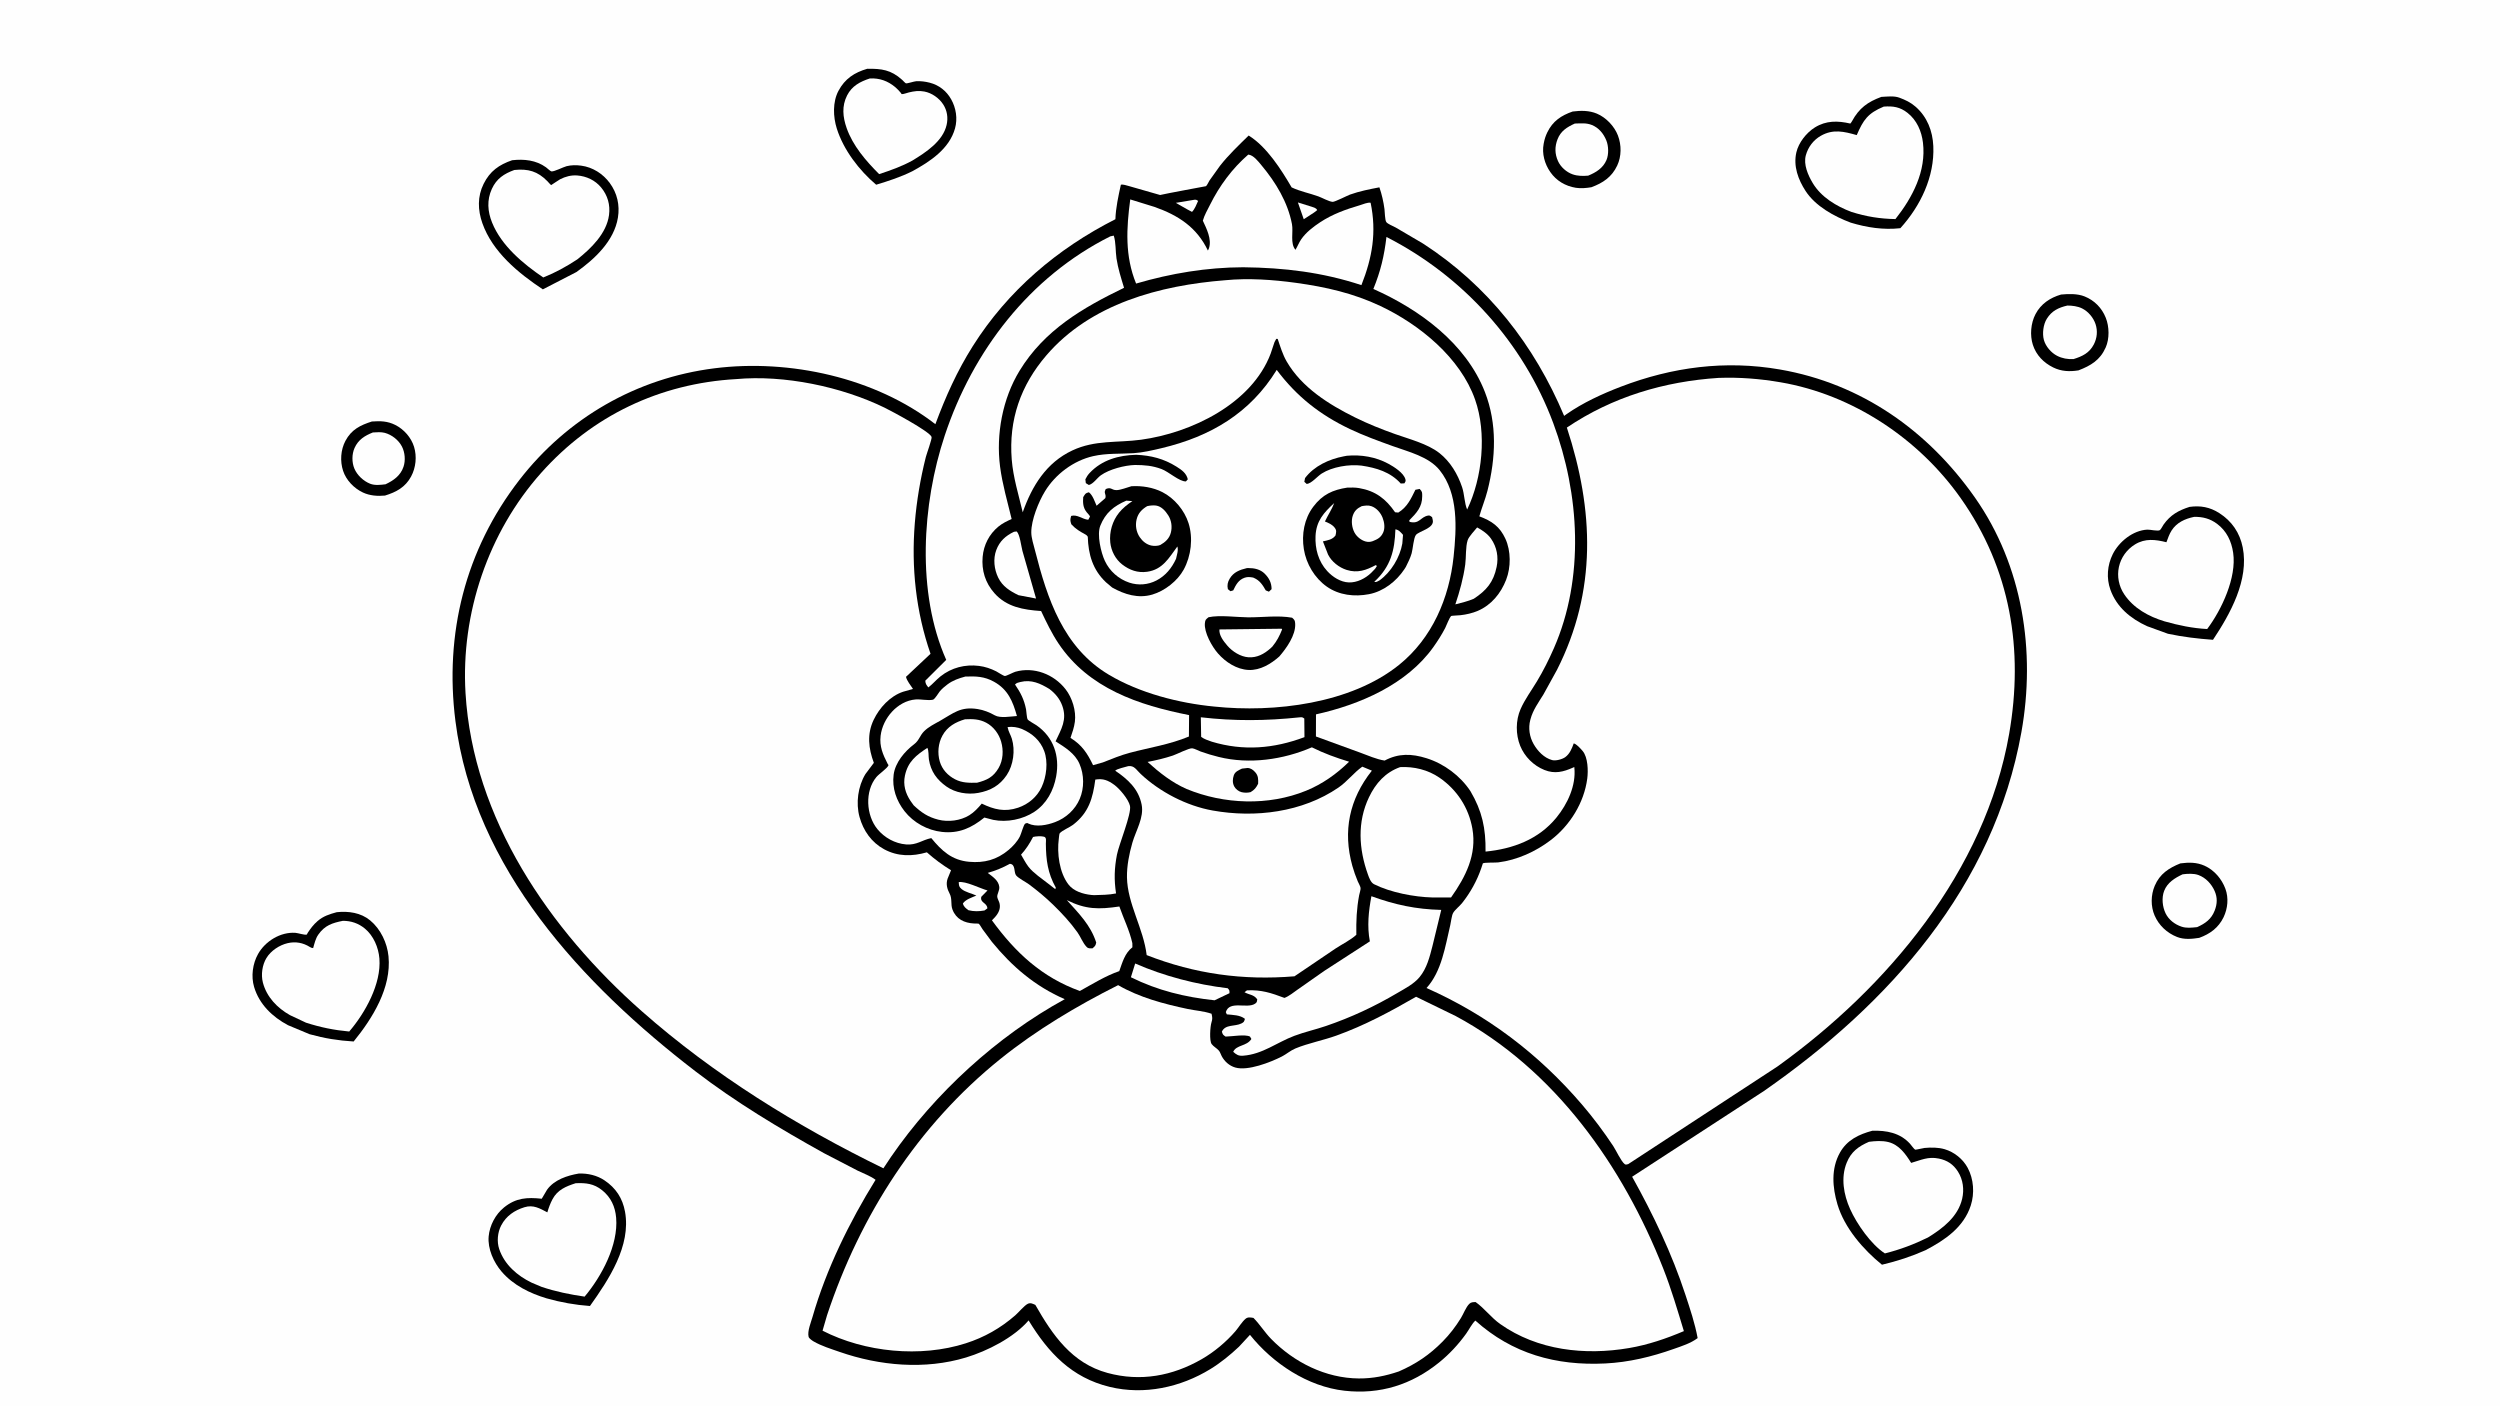 <svg version="1.1" xmlns="http://www.w3.org/2000/svg" style="display: block;" viewBox="0 0 2048 1152" width="1820" height="1024">
<path transform="translate(0,0)" fill="rgb(254,254,254)" d="M -0 -0 L 2048 0 L 2048 1152 L -0 1152 L -0 -0 z"/>
<path transform="translate(0,0)" fill="rgb(0,0,0)" d="M 304.657 345.153 C 311.638 344.665 317.363 344.775 323.754 347.952 C 330.832 351.469 336.858 358.279 339.185 365.857 C 341.626 373.81 340.701 382.947 336.755 390.249 C 331.988 399.066 324.566 402.99 315.398 405.828 C 309.353 406.423 302.896 405.938 297.349 403.341 C 290.062 399.93 283.636 393.329 281.081 385.616 C 278.465 377.718 279.07 368.381 282.984 360.999 C 287.907 351.713 295.19 348.175 304.657 345.153 z"/>
<path transform="translate(0,0)" fill="rgb(254,254,254)" d="M 305.471 354.128 C 308.612 353.958 312.154 353.631 315.213 354.455 C 320.965 356.006 326.496 360.307 329.245 365.621 C 331.779 370.519 332.298 377.069 330.544 382.281 C 328.128 389.46 322.389 393.492 315.829 396.584 C 311.745 397.075 307.135 397.688 303.205 396.129 C 297.728 393.955 292.609 389.183 290.311 383.743 C 288.161 378.649 288.189 371.895 290.454 366.833 C 293.49 360.049 298.807 356.771 305.471 354.128 z"/>
<path transform="translate(0,0)" fill="rgb(0,0,0)" d="M 1786.17 707.144 C 1793.09 706.239 1799.52 706.164 1806 709.075 C 1813.91 712.626 1820.1 719.92 1823.06 727.996 C 1825.81 735.494 1824.98 744.127 1821.55 751.262 C 1817.39 759.895 1810.4 764.97 1801.59 768.151 C 1795.62 769.084 1789.18 769.697 1783.42 767.412 C 1775.2 764.153 1768.58 757.976 1765.06 749.851 C 1761.78 742.268 1761.94 733.07 1765.16 725.5 C 1769.31 715.72 1776.75 710.924 1786.17 707.144 z"/>
<path transform="translate(0,0)" fill="rgb(254,254,254)" d="M 1787.96 716.11 C 1792.01 715.558 1797.12 715.265 1801 716.7 C 1807.03 718.93 1811.66 723.985 1814.22 729.761 C 1816.6 735.118 1816.4 740.351 1814.28 745.772 C 1811.52 752.861 1806.64 756.329 1799.92 759.361 L 1799.23 759.438 C 1795.08 759.832 1791.18 760.318 1787.13 758.985 C 1781.66 757.179 1776.6 753.344 1774.05 748.082 C 1771.44 742.674 1770.7 735.347 1772.87 729.673 C 1775.48 722.868 1781.69 719.069 1787.96 716.11 z"/>
<path transform="translate(0,0)" fill="rgb(0,0,0)" d="M 1288.32 91.214 C 1294.96 90.345 1301.9 90.313 1308.15 92.939 C 1315.68 96.1 1322.5 103.25 1325.4 110.857 C 1328.36 118.645 1328.4 127.883 1324.81 135.5 C 1320.37 144.926 1313.12 149.739 1303.69 153.236 C 1299.62 153.932 1295 154.353 1290.91 153.695 C 1282.37 152.318 1274.92 147.925 1269.98 140.775 C 1265.37 134.119 1263.03 125.724 1264.57 117.665 L 1264.7 117 C 1265.28 113.89 1266.17 111.13 1267.56 108.27 C 1272.02 99.077 1278.94 94.458 1288.32 91.214 z"/>
<path transform="translate(0,0)" fill="rgb(254,254,254)" d="M 1290.12 101.063 C 1295.01 100.97 1299.44 100.387 1304.08 102.264 C 1309.77 104.561 1313.65 109.365 1315.91 114.925 C 1317.77 119.484 1317.97 126.364 1316.04 130.939 C 1313.22 137.598 1307.44 141.147 1301.01 143.761 C 1296.55 144.085 1292.49 144.145 1288.22 142.645 C 1283.22 140.887 1278.49 136.669 1276.31 131.817 C 1273.64 125.866 1273.58 120.068 1275.91 114 C 1278.51 107.194 1283.74 103.933 1290.12 101.063 z"/>
<path transform="translate(0,0)" fill="rgb(0,0,0)" d="M 1688.42 241.147 C 1694.61 240.549 1701.89 240.351 1707.71 242.696 C 1715.81 245.956 1721.81 252.1 1725.05 260.184 C 1727.95 267.413 1728.17 277.337 1724.99 284.5 C 1720.37 294.928 1712.77 299.38 1702.67 303.28 C 1695.43 304.411 1688.67 304.165 1682 300.882 C 1674.14 297.018 1668.08 290.814 1665.35 282.428 C 1662.77 274.515 1663.61 264.526 1667.52 257.139 C 1671.97 248.709 1679.45 243.762 1688.42 241.147 z"/>
<path transform="translate(0,0)" fill="rgb(254,254,254)" d="M 1693.59 250.168 C 1697.58 250.188 1702.02 250.719 1705.62 252.5 C 1710.69 255.007 1714.9 260.036 1716.68 265.391 C 1718.51 270.909 1717.95 276.796 1715.29 281.957 C 1711.63 289.04 1705.85 291.781 1698.59 294.034 C 1693.84 294.234 1689.42 293.512 1685.16 291.328 C 1680.29 288.835 1675.79 283.622 1674.34 278.301 C 1672.92 273.07 1673.86 265.56 1676.78 260.94 C 1680.88 254.426 1686.32 251.871 1693.59 250.168 z"/>
<path transform="translate(0,0)" fill="rgb(0,0,0)" d="M 710.469 56.192 C 722.192 56.075 729.823 57.004 738.96 65.203 C 739.57 65.751 741.564 67.951 742.107 68.112 C 743.149 68.419 748.701 66.525 750.5 66.402 C 754.097 66.157 758.129 66.706 761.622 67.604 C 769.241 69.562 775.277 74.312 779.154 81.136 C 783.216 88.283 784.583 97.09 782.347 105.085 C 777.628 121.953 761.777 132.269 747.331 140.166 C 737.756 144.912 727.966 148.095 717.755 151.184 C 703.85 139.406 691.056 122.757 685.511 105.186 C 682.474 95.561 682.008 83.392 686.882 74.248 C 692.156 64.352 699.914 59.286 710.469 56.192 z"/>
<path transform="translate(0,0)" fill="rgb(254,254,254)" d="M 712.56 64.14 C 720.473 63.704 727.232 66.147 733.328 71.186 C 735.054 72.613 736.567 74.311 738.018 76.012 C 738.287 76.328 738.403 76.928 738.817 76.968 C 740.02 77.084 743.299 75.869 744.613 75.558 C 749.006 74.516 752.687 73.987 757.195 74.834 C 763.31 75.983 769.269 80.15 772.656 85.37 C 775.942 90.434 776.813 96.372 775.457 102.247 C 772.371 115.613 758.49 124.633 747.533 131.329 C 738.778 136.154 729.673 139.398 720.2 142.49 C 709.46 131.772 698.627 119.294 693.56 104.744 C 690.405 95.684 689.478 86.841 693.94 78.025 C 697.859 70.281 704.664 66.694 712.56 64.14 z"/>
<path transform="translate(0,0)" fill="rgb(0,0,0)" d="M 275.859 747.127 C 285.486 746.129 295.518 747.478 303.23 753.847 C 311.812 760.934 317.188 772.283 318.265 783.296 C 320.775 808.979 305.244 833.959 289.719 853.051 C 276.896 852.284 265.975 850.487 253.616 847.088 L 235.964 839.711 C 223.139 832.927 212.359 822.526 208.158 808.364 C 205.569 799.637 206.954 789.329 211.386 781.403 C 217.242 770.93 229.751 763.167 242 764.039 C 244.11 764.19 249.429 765.933 251.147 765.5 C 251.612 765.383 251.658 764.689 251.921 764.288 C 254.391 760.525 256.696 757.392 260.142 754.414 C 264.887 750.313 269.902 748.774 275.859 747.127 z"/>
<path transform="translate(0,0)" fill="rgb(254,254,254)" d="M 280.919 754.194 C 287.64 754.205 293.614 756.22 298.828 760.492 C 305.978 766.349 310.079 776.026 310.806 785.102 C 312.465 805.837 299.117 829.711 286.077 844.884 C 273.62 843.726 262.568 841.469 250.679 837.642 L 237.532 831.459 C 227.073 825.567 218.426 816.588 215.348 804.73 C 213.686 798.327 214.832 790.27 218.287 784.632 C 221.945 778.663 228.894 774.07 235.655 772.49 C 242.092 770.985 248.266 772.131 253.78 775.596 C 254.746 776.204 255.347 776.46 256.528 776.533 C 257.574 772.887 258.504 768.732 260.699 765.579 C 266.038 757.908 272.225 755.924 280.919 754.194 z"/>
<path transform="translate(0,0)" fill="rgb(0,0,0)" d="M 419.526 131.119 C 429.314 130.027 439.091 131.008 447.266 136.902 C 448.258 137.617 450.796 140.09 451.674 140.26 C 453.821 140.677 461.455 136.665 464.165 135.996 C 468.107 135.023 472.127 135.029 476.134 135.566 C 485.545 136.83 493.889 142.173 499.5 149.754 C 505.638 158.047 507.842 167.992 506.206 178.114 C 503.116 197.231 487.194 212.055 472.182 222.726 L 444.69 236.911 C 424.602 223.611 403.408 206.169 395.149 182.676 C 391.381 171.958 391.039 160.848 396.175 150.5 C 401.38 140.011 408.83 134.824 419.526 131.119 z"/>
<path transform="translate(0,0)" fill="rgb(254,254,254)" d="M 421.357 139.113 C 432.578 137.953 440.442 140.146 448.42 148.299 C 448.91 148.8 451.221 151.48 451.469 151.516 C 451.541 151.527 458.013 147.144 458.836 146.718 C 463.126 144.495 467.979 143.229 472.823 143.597 C 480.457 144.178 487.55 147.515 492.462 153.456 C 497.816 159.932 500.007 167.657 498.913 176 C 496.934 191.1 484.21 203.383 472.886 212.376 C 463.83 218.321 455.1 223.145 445.033 227.162 C 428.547 215.961 410.81 201.233 403.122 182.231 C 399.418 173.076 398.763 163.754 402.9 154.655 C 406.744 146.199 412.926 142.169 421.357 139.113 z"/>
<path transform="translate(0,0)" fill="rgb(0,0,0)" d="M 474.125 961.228 C 481.483 960.949 489.068 962.69 495.217 966.822 C 504.521 973.075 510.026 981.469 512.02 992.5 C 517.085 1020.52 498.664 1048.15 483.294 1069.74 C 471.129 1068.85 459.47 1066.78 447.746 1063.46 C 433.884 1059.28 420.518 1052.71 410.954 1041.6 C 404.45 1034.04 399.396 1022.91 400.309 1012.7 C 401.107 1003.77 405.917 994.634 412.877 989.019 C 422.729 981.07 431.828 980.587 443.794 981.86 L 448.144 974.5 C 453.926 966.347 464.739 962.815 474.125 961.228 z"/>
<path transform="translate(0,0)" fill="rgb(254,254,254)" d="M 471.59 969.156 C 479.919 968.787 486.487 969.443 493.264 974.897 C 500.458 980.686 503.99 988.369 504.752 997.5 C 506.616 1019.82 492.88 1045.4 478.921 1062.05 C 466.857 1060.29 455.286 1057.96 443.71 1054.07 L 435.5 1050.61 C 423.706 1044.91 413.244 1035.82 408.971 1023.13 C 406.892 1016.96 407.597 1009.41 410.617 1003.66 C 414.684 995.922 421.425 991.372 429.632 988.823 C 436.84 986.584 442.158 989.746 448.379 993.023 C 449.47 989.307 450.775 985.731 452.589 982.298 C 456.691 974.538 463.693 971.685 471.59 969.156 z"/>
<path transform="translate(0,0)" fill="rgb(0,0,0)" d="M 1793.67 415.103 C 1802.63 413.854 1810.38 415.284 1818.01 420.165 C 1828.36 426.778 1834.85 436.333 1837.24 448.338 C 1842.52 474.898 1827 502.79 1812.88 523.984 C 1800.21 523.062 1788.42 521.659 1775.95 519.032 L 1758.87 512.817 C 1745.41 506.64 1734 497.308 1728.86 483.001 C 1725.44 473.48 1726.27 462.88 1730.77 453.839 C 1735.9 443.565 1747.36 434.294 1759.13 433.733 C 1761.28 433.63 1767.8 435.211 1769.37 434.138 C 1770.28 433.511 1771.62 430.683 1772.41 429.576 C 1778.03 421.658 1784.62 417.995 1793.67 415.103 z"/>
<path transform="translate(0,0)" fill="rgb(254,254,254)" d="M 1797.33 423.298 C 1804.36 423.086 1810.53 424.72 1816.24 428.993 C 1824.07 434.851 1828.02 443.217 1829.41 452.723 C 1832.37 472.982 1820.01 499.307 1808.12 515.166 C 1796.11 514.518 1784.7 512.144 1773.15 508.861 C 1760.21 504.955 1747.77 498.135 1740.12 486.64 C 1735.76 480.099 1734.15 471.979 1735.81 464.307 C 1737.49 456.587 1742.29 449.966 1749.02 445.834 C 1757.32 440.737 1765.78 441.8 1774.73 444.064 C 1775.94 440.872 1777.1 437.366 1778.95 434.477 C 1783.17 427.874 1789.97 424.842 1797.33 423.298 z"/>
<path transform="translate(0,0)" fill="rgb(0,0,0)" d="M 1541.19 79.234 C 1545.81 79.017 1551.48 78.236 1555.87 79.851 C 1560.87 81.693 1565.16 83.711 1569.22 87.258 C 1578.76 95.6 1583.22 107.118 1583.77 119.582 C 1584.87 144.634 1573.25 168.625 1556.77 186.798 C 1542.89 188.338 1529.39 186.264 1516.11 182.252 C 1502.55 177.139 1487.3 168.839 1479.16 156.363 C 1473.06 147.001 1468.98 135.932 1471.58 124.668 C 1473.42 116.689 1479.81 108.572 1486.72 104.274 C 1495.98 98.513 1505.53 98.7 1515.78 101.077 C 1516.32 100.463 1516.77 99.877 1517.16 99.154 C 1522.97 88.426 1530.04 83.339 1541.19 79.234 z"/>
<path transform="translate(0,0)" fill="rgb(254,254,254)" d="M 1543.17 87.186 C 1550.8 86.631 1556.49 87.449 1562.68 92.34 C 1570.25 98.326 1574.16 107.316 1575.29 116.731 C 1578.1 140.072 1566.74 161.6 1552.74 179.325 C 1540.09 179.13 1528.82 177.282 1516.74 173.478 C 1504.35 168.843 1491.88 161.372 1484.95 149.767 C 1481.17 143.437 1477.28 134.661 1479.32 127.149 C 1481.18 120.346 1485.51 114.578 1491.64 111.091 C 1501.63 105.406 1510.68 107.575 1521.04 110.538 C 1526.45 98.034 1530.11 92.638 1543.17 87.186 z"/>
<path transform="translate(0,0)" fill="rgb(0,0,0)" d="M 1533.81 926.164 C 1545.37 925.816 1556.46 927.844 1564.63 936.764 C 1565.54 937.76 1568.03 941.296 1568.92 941.688 C 1569.31 941.863 1575.58 940.357 1576.57 940.265 C 1581.92 939.766 1587.83 939.764 1593 941.275 C 1600.92 943.59 1608.06 949.341 1611.96 956.613 C 1616.86 965.753 1617.67 977.484 1614.48 987.341 C 1608.64 1005.34 1593.33 1015.67 1577.44 1024 C 1565.7 1029.24 1554.22 1032.93 1541.71 1035.92 C 1526.36 1023.51 1510.97 1005.73 1505.24 986.47 C 1501.1 972.536 1499.91 957.252 1507.29 944.08 C 1513.1 933.692 1522.83 929.107 1533.81 926.164 z"/>
<path transform="translate(0,0)" fill="rgb(254,254,254)" d="M 1531.06 935.228 C 1536.13 934.555 1541.87 934.173 1546.88 935.414 C 1555.73 937.609 1561.08 945.215 1565.62 952.504 C 1573.77 950.194 1579.39 947.129 1588.27 948.953 C 1595.14 950.365 1600.16 953.628 1603.95 959.623 C 1608.15 966.261 1609.18 974.298 1607.4 981.92 C 1603.97 996.636 1591.5 1006.17 1579.35 1013.63 C 1567.98 1019.22 1556.39 1023.58 1544.1 1026.66 C 1532.75 1019.29 1521.09 1002.56 1515.59 990.268 C 1510.35 978.569 1507.86 964.694 1512.79 952.416 C 1516.41 943.4 1522.42 938.985 1531.06 935.228 z"/>
<path transform="translate(0,0)" fill="rgb(0,0,0)" d="M 1022.92 110.881 C 1037.78 120.155 1049.44 138.581 1058.11 153.37 C 1065.09 156.691 1072.76 158.111 1080.01 160.739 C 1083.08 161.852 1088.62 164.977 1091.66 165.219 C 1093.44 165.361 1103.81 160.031 1105.92 159.272 C 1113.67 156.486 1121.93 154.864 1130 153.322 C 1131.96 158.92 1133.39 165.281 1134.16 171.152 C 1134.45 173.371 1134.5 180.107 1135.64 181.745 C 1136.76 183.365 1141.42 185.176 1143.35 186.234 L 1165.79 199.413 C 1218.8 233.75 1257 282.584 1281.34 340.555 L 1283.33 339.126 C 1296.67 329.779 1312.6 322.461 1327.79 316.65 C 1369.92 300.529 1413.35 294.774 1458.11 302.542 C 1524.99 314.149 1579.58 352.768 1617.99 407.638 C 1657.04 463.42 1667.75 533.411 1655.95 599.544 C 1633.33 726.236 1547.59 822.234 1445 893.619 L 1337.05 963.84 C 1354.37 994.955 1369.63 1026.8 1380.74 1060.67 C 1384.55 1072.28 1388.5 1084 1390.71 1096.03 C 1385.01 1100.31 1377.76 1102.57 1371.11 1104.92 C 1352.9 1111.37 1334.36 1115.85 1315 1116.81 C 1274.63 1118.8 1238.84 1108.84 1208.59 1081.67 C 1205.58 1084.58 1203.47 1089.08 1201 1092.5 C 1194.65 1101.29 1187.33 1109.18 1178.91 1116 C 1156.34 1134.26 1130.49 1142.38 1101.46 1139.15 C 1071.23 1135.78 1042.64 1116.71 1023.97 1093.36 L 1015 1103.06 C 1007.77 1109.87 1000.07 1116.17 991.585 1121.38 C 967.081 1136.42 937.36 1142.84 909.132 1136.02 C 877.83 1128.45 858.792 1108.03 842.639 1081.55 C 830.468 1095.66 808.907 1106.59 791.365 1111.91 C 757.719 1122.1 720.588 1118.76 687.729 1107.31 C 680.771 1104.89 672.879 1102.46 666.5 1098.75 C 665.36 1098.09 662.741 1096.31 662.411 1094.98 C 661.272 1090.37 664.311 1083.25 665.604 1078.74 C 676.851 1039.55 695.859 1000.94 717.268 966.361 C 713.21 963.244 707.307 961.162 702.638 958.874 L 674.993 944.533 C 638.772 924.412 602.453 902.655 569.572 877.376 C 477.102 806.285 388.412 711.329 373.077 590.461 C 364.029 519.14 381.128 450.387 425.344 393.2 C 464.735 342.255 521.459 309.619 585.32 301.561 C 646.681 293.819 716.94 309.113 766.259 347.356 C 774.655 324.778 784.029 303.819 796.944 283.361 C 825.6 237.969 866.14 203.555 913.736 179.441 C 914.042 170.103 916.207 160.302 918.216 151.181 C 920.036 150.684 923.054 151.871 924.915 152.311 L 950.354 159.608 C 954.49 158.556 987.889 152.42 987.941 152.384 C 988.768 151.818 990.18 148.712 990.839 147.689 L 999.435 135.672 C 1006.45 126.729 1014.81 118.816 1022.92 110.881 z"/>
<path transform="translate(0,0)" fill="rgb(254,254,254)" d="M 978.449 163.5 C 980.044 163.425 980.142 163.545 981.5 164.416 C 980.089 167.475 978.873 171.007 976.5 173.44 L 972.614 171.385 L 963.23 166.043 L 978.449 163.5 z"/>
<path transform="translate(0,0)" fill="rgb(254,254,254)" d="M 1063.24 165.697 L 1074.45 169.187 C 1076.31 169.88 1078.21 170.143 1079.05 172 L 1076.42 174.013 L 1068.02 179.453 L 1063.24 165.697 z"/>
<path transform="translate(0,0)" fill="rgb(254,254,254)" d="M 785.384 722.5 C 791.091 721.544 802.685 727.571 808.965 729.33 L 803.884 734.5 C 802.645 739.601 808.639 739.235 808.858 744 L 806.5 745.721 C 801.929 746.528 797.816 746.612 793.309 745.5 C 791.127 743.798 789.563 742.804 788.8 740 C 791.099 736.607 796.119 735.132 799.84 733.498 C 796.237 731.807 790.686 730.693 787.709 728.14 C 785.403 726.163 785.667 725.387 785.384 722.5 z"/>
<path transform="translate(0,0)" fill="rgb(254,254,254)" d="M 846.282 685.5 C 848.505 684.912 853.169 684.619 855.349 685.321 C 857.531 686.023 856.752 688.994 856.769 691 C 856.882 704.388 858.283 715.103 864.905 727 L 864.5 728.279 L 858.795 723.818 C 853.754 719.837 846.422 714.985 842.559 709.961 C 840.264 706.976 838.369 703.252 836.443 700 C 840.61 695.382 843.416 690.967 846.282 685.5 z"/>
<path transform="translate(0,0)" fill="rgb(254,254,254)" d="M 929.934 789.154 C 953.549 799.517 980.15 806.413 1005.73 809.43 C 1007.37 811.205 1007.18 811.22 1007.18 813.5 L 1003.66 815.16 L 994.97 819.309 C 970.691 816.685 948.377 811.303 926.433 800.423 L 929.934 789.154 z"/>
<path transform="translate(0,0)" fill="rgb(254,254,254)" d="M 830.651 435.5 L 832.863 435.224 C 835.473 437.605 836.558 447.252 837.564 451.111 L 848.747 490.188 L 834.327 487.436 C 827.354 484.048 821.23 480.259 817.724 473.048 C 814.406 466.225 813.457 457.694 816.138 450.5 C 818.847 443.228 823.768 438.771 830.651 435.5 z"/>
<path transform="translate(0,0)" fill="rgb(254,254,254)" d="M 1210.07 431.925 C 1214.3 434.19 1218.74 437.218 1221.5 441.214 C 1226.26 448.111 1227.71 456.132 1226.04 464.263 C 1223.5 476.674 1217.73 483.539 1207.31 490.372 C 1202.44 492.459 1197.34 493.658 1192.22 494.958 C 1195.76 484.445 1198.82 473.34 1200.32 462.331 C 1201.13 456.408 1200.51 447.876 1202.3 442.425 C 1203.35 439.231 1207.92 434.683 1210.07 431.925 z"/>
<path transform="translate(0,0)" fill="rgb(254,254,254)" d="M 1064.66 587.5 C 1066.76 587.355 1066.78 587.281 1068.48 588.5 L 1068.62 603.728 C 1043.53 613.129 1018.65 615.248 992.749 607.47 C 989.679 606.373 986.629 605.465 983.986 603.5 L 983.715 587.458 C 1011.33 590.65 1036.99 590.413 1064.66 587.5 z"/>
<path transform="translate(0,0)" fill="rgb(254,254,254)" d="M 790.524 589.093 C 796.874 588.799 802.128 588.87 807.872 591.884 C 813.807 594.999 818.274 600.972 820.126 607.382 C 822.185 614.506 821.807 622.51 818.053 628.999 C 813.746 636.444 808.482 639.002 800.34 641.08 C 793.942 641.189 788.276 641.296 782.418 638.274 C 776.437 635.189 771.759 630.191 769.857 623.656 C 767.839 616.718 768.564 608.791 772.032 602.456 C 776.066 595.088 782.765 591.388 790.524 589.093 z"/>
<path transform="translate(0,0)" fill="rgb(254,254,254)" d="M 897.275 638.5 C 903.662 637.428 907.628 639.055 912.785 642.784 C 917.044 645.864 924.517 654.608 925.684 660.045 C 927.077 666.536 916.654 691.545 915.002 700.025 C 912.853 711.058 912.58 720.668 914.269 731.763 C 908.358 732.986 902.285 732.97 896.272 733.165 L 893.981 733.007 C 887.291 732.287 879.579 729.996 875.302 724.454 C 867.776 714.703 865.782 698.776 867.381 686.894 C 867.467 686.252 867.742 682.93 868.09 682.522 C 870.165 680.094 876.201 677.706 879.039 675.521 C 891.987 665.553 895.217 653.78 897.275 638.5 z"/>
<path transform="translate(0,0)" fill="rgb(254,254,254)" d="M 825.445 595.5 C 829.156 594.9 833.832 595.613 837.267 597.103 C 845.666 600.745 852.149 606.418 855.397 615.073 C 858.766 624.05 857.269 636.146 853.306 644.623 C 849.543 652.67 842.494 658.654 834.095 661.511 C 823.082 665.258 814.284 663.033 804.263 658.168 C 801.323 661.673 797.967 665.308 794.049 667.715 C 786.8 672.169 776.908 673.444 768.642 671.33 C 760.096 669.143 754.794 665.504 748.485 659.579 L 745.927 656.015 C 741.71 649.674 739.692 642.775 741.337 635.166 C 743.815 623.707 750.488 618.585 759.677 612.522 C 760.933 614.594 760.542 619.382 760.96 622 C 762.523 631.792 767.322 638.515 775.383 644.222 C 782.64 649.36 792.69 650.984 801.377 649.405 C 811.42 647.579 818.999 643.333 824.717 634.791 C 830.208 626.587 831.792 614.451 828.904 605 C 827.947 601.869 826.165 599.289 825.535 596.023 L 825.445 595.5 z"/>
<path transform="translate(0,0)" fill="rgb(254,254,254)" d="M 1074.68 612.063 C 1084.5 616.998 1094.67 620.67 1105.17 623.853 C 1094.94 633.911 1083.33 642.142 1070 647.59 C 1039.13 660.204 1002.61 658.82 972.087 646.205 C 960.05 640.922 949.751 632.798 940.08 624.034 C 947.103 622.707 954.039 621.06 960.823 618.803 C 964.09 617.716 973.945 612.626 976.67 612.875 C 978.442 613.037 981.741 614.833 983.551 615.493 C 988.402 617.262 993.334 618.693 998.343 619.943 C 1023.41 626.197 1051.27 622.181 1074.68 612.063 z"/>
<path transform="translate(0,0)" fill="rgb(0,0,0)" d="M 1017.43 629.5 L 1022 628.994 C 1024.71 629.088 1026.62 630.586 1028.34 632.534 C 1030.86 635.39 1030.81 638.361 1030.66 641.919 C 1028.96 645.241 1027.72 646.808 1024.5 648.77 C 1022.09 649.39 1019.54 649.379 1017.11 648.804 C 1014.69 648.23 1012.18 646.242 1011.04 644.043 C 1009.56 641.196 1009.71 637.953 1010.73 635 C 1011.8 631.902 1014.7 630.855 1017.43 629.5 z"/>
<path transform="translate(0,0)" fill="rgb(254,254,254)" d="M 827.262 707.5 C 832.14 707.855 830.384 714.336 832.359 716.914 C 834.166 719.272 840.419 722.422 843.004 724.355 C 849.955 729.554 856.573 735.033 862.794 741.088 C 870.011 748.112 876.841 755.467 882.686 763.693 C 885.338 767.424 886.963 772.26 890.118 775.526 C 891.665 777.128 892.855 776.67 895 776.72 C 897.108 774.856 897.457 774.716 898.02 772 C 893.511 757.746 883.667 748.055 873.945 737.224 C 889.48 744.986 900.077 744.939 916.987 742.454 C 920.449 752.462 925.351 762.137 927.62 772.5 L 927.664 775.875 C 921.388 780.75 919.497 788.205 916.912 795.398 C 905.669 799.274 895.012 805.933 884.615 811.676 C 853.529 800.458 831.85 780.241 812.596 753.801 L 814.959 751.336 C 817.915 748.085 819.95 744.179 818.776 739.686 C 818.405 738.266 816.986 735.792 816.936 734.5 C 816.838 732.004 818.944 729.308 818.612 726.375 C 818.009 721.055 813.038 717.947 809.158 714.935 C 815.705 713.065 821.29 710.771 827.262 707.5 z"/>
<path transform="translate(0,0)" fill="rgb(254,254,254)" d="M 1147 628.274 C 1158.33 627.699 1169.8 630.463 1179.21 636.941 C 1193.55 646.811 1203.16 661.502 1206.18 678.711 C 1209.94 700.116 1200.64 718.14 1188.7 735.063 L 1173.44 735.065 C 1158.51 734.694 1138.97 730.941 1125.62 724.205 C 1122.92 722.841 1121.58 718.953 1120.62 716.281 C 1113.11 695.386 1111.73 673.282 1121.51 652.882 C 1126.98 641.472 1134.92 632.568 1147 628.274 z"/>
<path transform="translate(0,0)" fill="rgb(254,254,254)" d="M 1123.45 734.034 C 1142.81 741.072 1159.97 744.739 1180.66 745.26 L 1173.47 774.858 C 1171.18 783.755 1168.89 793.121 1162.88 800.345 C 1158.16 806.032 1150.94 809.653 1144.65 813.365 C 1125.92 824.425 1106.8 833.33 1086.21 840.359 C 1077.7 843.264 1068.73 845.256 1060.35 848.399 C 1046.05 853.77 1034.33 863.504 1018.35 864.694 C 1014.57 864.974 1012.96 863.921 1010.24 861.5 C 1012.89 855.641 1021.28 857.124 1025.13 851 L 1024 849.043 C 1020.13 846.944 1009.07 848.974 1004 849.032 C 1001.84 847.566 1001.74 847.481 1000.96 845 C 1003.75 838.789 1011.63 840.929 1016.86 838.317 C 1019.19 837.15 1019.11 836.859 1019.85 834.5 C 1015.8 831.263 1010.09 831.38 1005 830.816 L 1004.19 829 C 1007.16 819.102 1021.77 826.558 1028.25 822.021 C 1029.85 820.903 1029.63 820.324 1029.94 818.5 C 1027.02 814.467 1023.5 814.957 1019.5 812.711 L 1021.5 811.148 C 1033.32 810.583 1041.39 813.285 1052.21 817.346 C 1056.02 815.948 1059.84 812.713 1063.17 810.406 L 1084.77 795.263 L 1122.19 771.028 C 1119.81 758.666 1121.16 746.287 1123.45 734.034 z"/>
<path transform="translate(0,0)" fill="rgb(254,254,254)" d="M 790.791 554.096 C 799.468 553.767 806.36 553.953 814.219 558.3 C 825.831 564.724 829.706 574.464 833.068 586.426 C 828.03 586.746 819.397 588.388 814.99 585.881 C 810.654 583.415 805.807 581.488 800.869 580.713 C 786.776 578.502 781.211 584.041 770.097 590.352 C 765.437 592.998 760.841 595.111 756.97 598.962 C 753.569 602.346 752.924 606.466 748.893 609.5 C 741.143 615.332 733.351 624.527 732.069 634.5 C 730.666 645.406 734.283 655.8 740.988 664.375 C 748.328 673.765 759.784 680.057 771.615 681.357 C 785.471 682.88 795.826 678.132 806.394 669.595 L 813.676 671.499 C 824.821 673.767 837.936 671.138 847.368 664.882 C 857.398 658.23 863.08 647.549 865.202 635.924 C 868.253 619.211 863.14 603.764 849.054 593.997 C 847.771 593.108 842.445 590.243 841.843 589.173 C 841.051 587.763 840.906 582.747 840.542 580.926 C 838.917 572.813 836.078 567.31 831.5 560.607 C 832.813 559.206 834.055 559.013 835.877 558.56 C 844.881 556.322 852.148 559.711 859.689 564.292 C 864.494 567.965 868.144 572.272 870.215 578 C 874.344 589.421 869.418 597.108 864.734 607.159 C 872.39 612.084 880.611 616.968 884.34 625.663 C 888.155 634.557 888.338 645.32 884.524 654.289 C 880.758 663.144 873.262 669.973 864.273 673.349 C 857.726 675.808 848.861 677.605 842.295 674.451 L 841.5 674.053 C 840.89 674.278 840.149 674.287 839.67 674.727 C 838.448 675.848 836.547 682.892 835.576 684.882 C 833.47 689.202 829.824 693.122 826.172 696.182 C 816.534 704.255 806.247 706.945 793.924 705.841 C 779.738 704.569 771.449 696.846 762.913 686.431 C 755.247 687.998 751.062 692.321 742.278 691.618 C 733.184 690.891 724.55 686.125 718.787 679.101 C 709.489 667.768 708.325 647.995 717.924 636.437 C 720.111 633.804 726.658 629.469 727.819 626.857 C 727.994 626.463 727.421 626.092 727.225 625.707 C 723.329 618.066 720.334 611.397 721.404 602.55 C 723.126 588.326 735.136 574.138 749.987 572.855 C 754.263 572.486 760.376 573.965 764.262 573.051 C 765.796 572.691 768.727 567.632 769.774 566.361 C 771.597 564.149 773.878 562.222 776.17 560.511 C 780.665 557.157 785.432 555.544 790.791 554.096 z"/>
<path transform="translate(0,0)" fill="rgb(254,254,254)" d="M 1022.57 126.5 C 1026.86 126.863 1030.84 132.204 1033.49 135.37 C 1045.07 149.208 1054.95 165.502 1058.38 183.465 C 1059.61 189.899 1056.72 199.291 1061.25 204.5 C 1062.93 201.743 1064.07 198.658 1065.88 196 C 1069.74 190.327 1075.79 185.661 1081.5 181.915 C 1091.68 175.225 1102.46 171.394 1114.08 167.955 C 1116.4 167.269 1120.44 165.471 1122.81 165.958 C 1127.82 190.19 1124.2 210.809 1115.27 233.436 C 1083.21 222.866 1052.06 219.175 1018.41 218.794 C 988.429 218.918 959.422 223.747 930.689 232.15 C 921.424 209.53 922.752 186.846 925.902 163.226 L 945.753 169.357 C 965.111 176.182 980.391 185.945 989.5 205.106 C 989.869 204.446 990.2 203.787 990.432 203.063 C 992.776 195.757 988.406 187.171 985.369 180.654 C 986.561 176.208 989.187 171.786 991.231 167.667 C 998.956 152.096 1009.4 137.928 1022.57 126.5 z"/>
<path transform="translate(0,0)" fill="rgb(254,254,254)" d="M 909.517 193.5 L 912.387 192.877 C 914.219 198.381 913.748 205.752 914.627 211.577 C 915.866 219.792 918.414 227.695 920.819 235.626 C 886.713 252.168 855.608 270.24 835.243 303.549 C 821.29 326.37 815.866 355.648 819.248 382.038 C 821.103 396.51 825.319 410.868 828.737 425.028 C 824.91 426.751 821.121 428.576 817.862 431.265 C 810.325 437.485 805.839 446.28 804.987 456 C 804.011 467.147 807.121 477.284 814.587 485.737 C 824.745 497.236 838.47 499.402 852.874 500.418 C 857.183 509.556 861.595 518.775 867.244 527.176 C 891.859 563.783 932.611 577.46 974.1 585.669 L 973.958 603.222 C 958.234 609.78 941.888 612.215 925.583 616.535 C 918.024 618.537 910.74 621.556 903.479 624.425 L 895.449 626.695 C 890.78 617.001 886.336 610.114 876.938 604.345 C 878.424 600.053 879.933 595.709 880.53 591.187 C 881.713 582.23 878.395 571.532 872.889 564.457 C 863.326 552.17 846.991 545.857 831.79 550.15 C 830.094 550.629 824.305 553.748 823.163 553.632 C 821.822 553.497 817.63 550.599 816.085 549.818 C 811.657 547.578 806.948 545.985 802.012 545.37 C 790.606 543.947 779.559 546.755 770.493 553.917 C 766.945 556.72 764.092 560.259 760.5 563.002 C 758.795 560.758 758.232 560.258 757.987 557.5 L 775.149 540.432 C 750.675 485.401 755.342 412.652 773.923 356.673 C 796.963 287.264 843.35 226.694 909.517 193.5 z"/>
<path transform="translate(0,0)" fill="rgb(254,254,254)" d="M 924.181 627.5 C 929.219 626.763 930.87 630.551 934.45 633.899 C 950.293 648.716 972.039 660.007 993.419 663.835 C 1028.24 670.069 1066.89 665.297 1096.5 645.01 C 1103.78 640.025 1109 632.809 1116 627.914 L 1123.84 631.176 C 1105.35 654.538 1099.9 680.7 1107.85 709.234 C 1109.06 713.552 1110.54 717.687 1112.26 721.827 C 1112.85 723.249 1114.42 725.873 1114.59 727.31 C 1114.75 728.609 1113.68 731.854 1113.4 733.306 C 1111.31 744.373 1110.93 754.418 1111.11 765.645 C 1106.6 769.831 1099.46 773.344 1094.24 776.779 L 1060.44 799.645 C 1018.3 803.141 978.836 797.733 939.355 782.28 C 936.765 760.426 923.558 740.18 923.216 718.589 C 923.067 709.187 925.038 699.251 927.629 690.246 C 930.489 680.305 937.337 669.578 935.228 658.98 C 932.66 646.073 923.946 638.285 913.58 631.21 C 914.797 629.715 921.986 628.189 924.181 627.5 z"/>
<path transform="translate(0,0)" fill="rgb(254,254,254)" d="M 1135.78 193.98 C 1198.34 225.901 1247.81 280.469 1272.38 346.346 C 1294.1 404.577 1298.2 473.377 1272.9 531 C 1268.89 540.149 1264.2 549.533 1259.03 558.08 C 1254.57 565.479 1249.15 572.803 1245.67 580.708 C 1241.59 589.966 1241.58 601.515 1245.34 610.835 C 1248.93 619.719 1256.3 627.052 1265.18 630.618 C 1273.68 634.031 1280.75 632.201 1288.73 628.628 L 1289.66 628.206 L 1289.71 628.689 C 1291.22 643.351 1284.13 658.457 1275.05 669.595 C 1260.43 687.54 1239.42 695.268 1216.96 697.481 C 1217.21 678.443 1214.2 664.324 1204.55 647.921 C 1196.17 635.303 1182.95 625.48 1168.55 620.979 C 1156.47 617.202 1145.74 616.833 1134.29 622.919 C 1127.47 621.855 1120.6 618.71 1114.11 616.36 L 1078.01 603.188 L 1078.06 585.072 C 1113.87 577.099 1152.44 560.642 1174.32 529.801 C 1177.82 524.862 1181.09 519.715 1183.89 514.346 C 1185 512.22 1187.27 505.84 1188.84 504.454 C 1189.08 504.239 1195.35 503.952 1196.32 503.847 C 1201.11 503.332 1206.25 502.151 1210.68 500.244 C 1221.79 495.459 1229.55 485.856 1233.84 474.776 C 1237.8 464.571 1237.81 451.24 1233.26 441.286 C 1228.66 431.209 1222.07 426.628 1211.87 422.857 C 1213.84 415.763 1216.73 408.97 1218.54 401.834 C 1225.36 375.023 1226.6 347.097 1216.42 320.967 C 1200.91 281.153 1162.91 253.357 1125.05 236.583 C 1130.96 222.142 1133.96 209.498 1135.78 193.98 z"/>
<path transform="translate(0,0)" fill="rgb(254,254,254)" d="M 1003.7 229.424 C 1022.69 227.559 1042.88 228.975 1061.73 231.573 C 1085.94 234.91 1108.65 240.049 1130.83 250.539 C 1162.83 265.669 1196.31 292.836 1208.39 327.206 C 1218.08 354.764 1214.43 391.105 1201.89 417.274 C 1199.63 412.071 1199.69 404.733 1197.77 399.011 C 1194.16 388.245 1188.07 377.938 1179 370.882 C 1169.35 363.367 1154.37 359.523 1142.92 355.466 C 1131.81 351.533 1120.69 347.071 1110.12 341.849 C 1088.59 331.212 1066.35 317.276 1054.02 295.949 C 1050.75 290.292 1048.77 283.677 1046.69 277.5 L 1045.5 277.438 L 1044.04 280.21 L 1040.94 289.5 C 1025.45 330.648 975.823 354.501 934.721 360.079 C 915.148 362.735 897.158 360.126 878.526 368.836 C 857.124 378.84 845.388 398.012 837.824 419.509 C 834.458 405.27 829.966 390.926 828.809 376.294 C 826.239 343.787 836.107 315.544 857.179 290.978 C 893.499 248.635 950.423 233.6 1003.7 229.424 z"/>
<path transform="translate(0,0)" fill="rgb(254,254,254)" d="M 1045.89 302.884 C 1062.23 324.638 1081.24 339.629 1105.84 351.338 C 1117.23 356.762 1129.06 361.02 1140.91 365.307 C 1153.84 369.984 1170.42 373.894 1179.36 385.02 C 1194.88 404.348 1193.23 432.626 1190.8 455.792 C 1187.23 489.85 1173.21 522.694 1146.14 544.497 C 1106.57 576.373 1043.84 583.836 994.759 578.678 C 965.708 575.896 933.534 567.595 908.344 552.575 C 871.072 530.351 857.954 490.479 847.825 450.548 C 846.689 446.067 844.852 440.594 844.832 435.977 C 844.787 425.87 850.743 411.042 856.067 402.308 C 864.599 388.314 879.485 377.182 895.476 373.542 C 906.429 371.049 917.398 371.77 928.5 371.114 C 935.955 370.674 944.368 368.707 951.641 366.972 C 991.665 357.426 1024.05 338.401 1045.89 302.884 z"/>
<path transform="translate(0,0)" fill="rgb(0,0,0)" d="M 1021.41 465.257 L 1022.58 465.209 C 1027.54 465.202 1032.47 466.223 1036.07 469.845 C 1039.7 473.485 1041.66 477.322 1041.69 482.5 L 1039.5 484.567 L 1036.91 483.5 C 1034.38 479.097 1032.05 475.395 1027.25 473.292 L 1026.5 472.983 C 1024.16 472.585 1022 472.297 1019.7 473.091 C 1014.56 474.864 1012.49 478.868 1010.26 483.5 L 1008 484.179 L 1005.88 482.5 C 1005.14 479.371 1005.71 476.665 1007.34 473.935 C 1010.57 468.498 1015.55 466.683 1021.41 465.257 z"/>
<path transform="translate(0,0)" fill="rgb(0,0,0)" d="M 1103.43 373.204 C 1115.07 372.162 1127.02 374.155 1137.34 379.753 C 1141.85 382.199 1149.99 387.265 1151.33 392.566 C 1151.73 394.16 1151.3 394.421 1150.5 395.809 L 1147.5 395.957 C 1139 386.512 1127.57 383.132 1115.4 381.297 C 1105.18 380.027 1091.41 382.271 1082.75 387.778 C 1079.1 390.096 1074.53 395.844 1070.5 396.326 L 1068.5 394.563 L 1069.09 391.5 C 1076.52 381.621 1088.8 375.99 1100.68 373.711 L 1103.43 373.204 z"/>
<path transform="translate(0,0)" fill="rgb(0,0,0)" d="M 930.741 372.421 C 942.893 372.947 953.399 375.616 963.808 382.152 C 968.05 384.816 971.894 387.487 973.053 392.5 L 971.5 394.24 C 966.189 394.464 957.392 386.28 951.498 384.093 C 944.005 381.311 937.681 380.82 929.803 380.777 C 921.326 380.994 908.745 384.259 901.802 389.233 C 898.584 391.539 895.775 396.172 892 397.167 L 889.5 395.638 L 889.137 392.5 C 890.085 390.611 891.112 388.937 892.563 387.391 C 902.698 376.587 916.387 372.813 930.741 372.421 z"/>
<path transform="translate(0,0)" fill="rgb(0,0,0)" d="M 990.018 505.5 C 999.251 503.529 1012.77 505.502 1022.39 505.577 C 1033.96 505.668 1047.18 503.814 1058.5 505.889 C 1060.45 507.613 1060.87 508.074 1061.02 510.866 C 1061.52 520.22 1053.82 530.913 1048.02 537.644 C 1041.22 543.703 1032.35 549.114 1022.84 548.69 C 1013.13 548.257 1003.97 542.278 997.726 535.118 C 992.832 529.504 986.299 517.964 987.046 510.365 C 987.336 507.421 987.846 507.322 990.018 505.5 z"/>
<path transform="translate(0,0)" fill="rgb(254,254,254)" d="M 998.936 515.5 L 1049.95 514.905 L 1050.29 515.533 C 1048.15 520.869 1046.02 525.015 1042.33 529.529 L 1040.72 531.049 C 1035.59 535.59 1029.74 538.783 1022.7 538.298 C 1016.27 537.856 1009.51 533.592 1005.42 528.754 C 1002.32 525.096 998.59 520.442 998.936 515.5 z"/>
<path transform="translate(0,0)" fill="rgb(0,0,0)" d="M 926.851 398.181 C 935.377 397.653 944.582 399.111 952.228 403.012 C 962.099 408.047 970.307 417.903 973.649 428.432 C 977.531 440.663 975.789 455.342 969.68 466.5 C 964.581 475.811 954.132 483.941 944.013 486.919 C 932.389 490.34 921.275 486.855 911.107 481.17 L 906.034 476.894 C 895.151 466.628 891.534 454.071 891.106 439.539 C 890.583 438.715 890.151 438.232 889.287 437.757 C 884.646 435.204 881.284 433.327 877.63 429.347 C 876.61 426.186 876.626 425.714 877.485 422.5 C 882.515 421.075 886.629 425.224 891.5 425.657 C 891.678 425.325 892.958 423.169 892.929 423 C 892.791 422.199 890.663 420.075 890.08 419.319 C 887.145 415.509 887.056 411.756 887.353 407.127 C 889.064 404.446 888.977 403.897 892 403.123 C 895.12 405.403 896.745 410.646 898.323 414.167 L 905.5 407.917 C 905.947 406.204 905.628 405.228 905.113 403.604 C 904.785 402.567 905.452 401.515 905.819 400.5 C 910.344 398.562 910.462 401.324 914.5 401.368 C 917.893 401.406 923.486 399.075 926.851 398.181 z"/>
<path transform="translate(0,0)" fill="rgb(254,254,254)" d="M 939.756 414.5 C 941.935 413.971 944.871 413.681 947.104 414.023 C 951.532 414.703 954.787 418.503 957.05 422.072 C 959.673 426.207 960.381 431.461 959.158 436.208 C 957.929 440.978 954.638 443.989 950.5 446.317 C 948.621 447.152 945.359 447.217 943.332 446.811 C 939.271 445.998 935.946 443.267 933.667 439.894 C 930.809 435.662 929.908 430.302 931.114 425.335 C 932.348 420.249 935.394 417.113 939.756 414.5 z"/>
<path transform="translate(0,0)" fill="rgb(254,254,254)" d="M 922.682 409.986 L 927.653 410.382 C 923.626 413.042 919.809 416.042 916.759 419.82 C 911.311 426.568 908.638 435.636 909.538 444.243 C 910.262 451.154 913.762 457.954 919.268 462.233 C 925.334 466.946 932.048 469.343 939.775 468.248 C 952.439 466.454 957.557 456.971 964.5 447.541 C 965.478 450.696 964.08 454.433 963.404 457.678 C 959.881 465.272 954.843 471.506 947.311 475.407 C 940.477 478.947 932.453 479.594 925.156 477.162 C 916.293 474.208 909.051 467.78 905.087 459.306 C 901.936 452.572 898.434 437.872 901.381 430.5 C 905.603 419.938 912.469 414.392 922.682 409.986 z"/>
<path transform="translate(0,0)" fill="rgb(0,0,0)" d="M 1103.83 399.285 C 1106.97 399.236 1110.21 399.162 1113.32 399.693 C 1126.85 402.004 1135.28 408.547 1142.85 419.5 L 1145.5 419.754 C 1152.86 415.217 1155.85 408.491 1159.5 401.082 L 1163 400.394 C 1165.18 402.765 1165.04 403.097 1165.07 406.336 C 1165.14 415.159 1160.34 420.176 1154.5 426.083 L 1154.66 427.337 C 1162.95 429.518 1163.58 423.218 1170.02 422.193 C 1171.44 421.966 1172.02 422.741 1173.17 423.5 L 1173.71 425.844 C 1175.3 432.684 1162.38 434.901 1159.91 438.112 C 1157.97 440.616 1157.42 449.687 1156.42 453.142 C 1155.29 457.041 1153.48 460.651 1151.67 464.268 L 1150.41 466.257 C 1143.81 476.122 1133.37 484.341 1121.48 486.615 C 1109.64 488.879 1097.05 487.517 1086.95 480.438 C 1076.95 473.431 1070.04 461.763 1068.12 449.761 C 1066.17 437.609 1068.38 424.901 1075.86 414.935 C 1083.34 404.965 1091.79 401.125 1103.83 399.285 z"/>
<path transform="translate(0,0)" fill="rgb(254,254,254)" d="M 1143.12 433.5 C 1146.01 433.887 1147.46 435.985 1149.35 438 L 1148.78 445.142 C 1146.82 456.5 1139.45 468.694 1130.02 475.356 C 1128.37 476.166 1127.58 476.998 1125.76 476.5 L 1126.14 476.154 C 1139.26 463.888 1142.54 450.853 1143.12 433.5 z"/>
<path transform="translate(0,0)" fill="rgb(254,254,254)" d="M 1115.54 414.5 C 1118.23 414.067 1120.89 413.593 1123.53 414.554 C 1127.74 416.086 1130.97 419.845 1132.6 423.929 C 1134.08 427.634 1134.79 432.566 1133.02 436.279 C 1131.11 440.293 1128.46 441.6 1124.5 443.188 C 1122.4 443.892 1120.76 444.009 1118.6 443.41 C 1114.99 442.406 1111.34 439.416 1109.59 436.118 C 1107.48 432.159 1106.75 426.553 1108.19 422.32 C 1109.57 418.293 1111.78 416.311 1115.54 414.5 z"/>
<path transform="translate(0,0)" fill="rgb(254,254,254)" d="M 1092.98 411.963 C 1091.16 416.969 1087.68 422.097 1085.38 427.057 C 1088.13 428.146 1091.24 429.508 1093.15 431.873 C 1095.16 434.353 1094.64 435.644 1094.06 438.5 C 1091.46 441.989 1087.74 442.424 1083.73 443.371 L 1087.94 454.143 C 1090.83 460.005 1097.02 464.817 1103.2 466.741 C 1112.09 469.51 1119.11 466.991 1127 462.796 L 1127.99 463.5 L 1126.5 465.798 L 1123.22 469.195 C 1118.48 473.726 1111.7 477.208 1105 476.983 C 1098.19 476.753 1091.72 472.536 1087.24 467.665 C 1079.99 459.779 1077.2 449.389 1077.69 438.9 C 1078.26 426.614 1084.44 419.837 1092.98 411.963 z"/>
<path transform="translate(0,0)" fill="rgb(254,254,254)" d="M 915.973 806.894 C 933.388 816.988 953.353 822.269 972.915 826.404 C 979.387 827.772 986.245 828.145 992.5 830.319 C 993.152 833.24 993.389 834.511 992.444 837.39 C 991.37 840.662 990.606 852.45 992.579 855.141 C 994.122 857.243 996.773 858.508 998.475 860.5 C 999.559 861.768 1000.01 863.542 1000.79 865 C 1003.14 869.445 1007.11 872.99 1011.99 874.39 C 1022.2 877.321 1040.64 870.183 1050.07 865.361 C 1053.87 863.419 1057.26 860.388 1061.18 858.768 C 1071.67 854.438 1083.8 852.153 1094.67 848.254 C 1117.8 839.957 1138.81 828.64 1160.05 816.403 L 1192.5 832.209 C 1273.66 875.826 1329.44 954.983 1362.59 1039.19 C 1369.13 1055.82 1374.24 1073.22 1379.43 1090.31 C 1364.99 1096.45 1350.09 1101.53 1334.57 1104.18 C 1298.36 1110.37 1259.59 1106.14 1228.95 1084.49 C 1221.45 1079.18 1216.08 1071.63 1208.82 1066.5 C 1206.8 1066.61 1205.18 1066.45 1203.62 1068 C 1200.87 1070.73 1198.89 1076.19 1196.8 1079.58 C 1192.49 1086.59 1187.6 1092.98 1181.82 1098.84 C 1171.03 1109.77 1159.97 1117.22 1145.95 1123.34 C 1135.03 1127.04 1124.69 1129.16 1113.12 1129.09 C 1086 1128.91 1060.08 1115.91 1041.31 1096.7 C 1036.03 1091.3 1032.1 1084.83 1026.85 1079.5 C 1024.79 1079.16 1022.34 1078.6 1020.5 1080.1 C 1017.43 1082.62 1014.71 1087.31 1012.05 1090.41 C 1004.45 1099.23 994.561 1107.48 984.465 1113.28 C 960.392 1127.11 934.327 1131.9 907.322 1124.58 C 878.103 1116.66 862.266 1093.56 848.153 1068.83 C 846.115 1067.93 844.269 1066.85 842 1067.92 C 839.223 1069.22 834.362 1075.08 831.7 1077.39 C 819.612 1087.89 806.455 1095.39 791.205 1100.28 C 754.126 1112.19 708.512 1107.72 673.832 1089.96 L 677.511 1077.32 C 704.655 995.413 751.931 921.766 819.432 867.428 C 848.954 843.664 882.168 823.882 915.973 806.894 z"/>
<path transform="translate(0,0)" fill="rgb(254,254,254)" d="M 603.034 310.418 C 642.441 306.822 689.201 316.595 724.555 333.781 C 729.88 336.37 761.853 353.406 763.166 357.824 C 763.614 359.332 759.081 371.727 758.454 374.216 C 753.984 391.952 750.89 410.176 749.414 428.406 C 746.47 464.786 750.312 500.91 762.288 535.447 L 742.195 554.314 C 742.859 557.519 746.1 561.43 747.913 564.237 L 739.769 566.551 C 729.137 570.123 720.421 579.644 715.68 589.607 C 710.088 601.361 711.5 613.002 715.857 624.78 L 708.947 634 C 702.842 644.017 700.995 657.811 704.129 669.14 C 707.232 680.356 713.912 689.957 724.294 695.578 C 735.484 701.637 747.334 701.534 759.279 698.083 C 765.668 703.764 771.823 708.278 779.088 712.781 L 776.264 719.701 C 774.781 724.089 775.886 728.07 777.965 732 C 780.202 736.23 778.636 740.661 780.261 744.947 C 783.254 752.847 789.984 755.962 797.933 756.387 C 798.377 756.411 801.512 756.372 801.741 756.537 C 802.642 757.185 804.137 760.01 804.844 761.021 L 812.518 771.368 C 829.192 791.786 847.923 807.8 872.25 818.389 C 816.821 848.649 765.796 895.5 730.03 947.408 L 723.679 956.94 C 652.895 922.408 584.804 880.38 525.612 828.129 C 450.216 761.574 387.479 670.501 381.343 567.475 C 377.471 502.47 399.945 435.91 443.34 387.214 C 485.113 340.339 540.643 313.976 603.034 310.418 z"/>
<path transform="translate(0,0)" fill="rgb(254,254,254)" d="M 1407.89 309.431 C 1425.21 308.819 1441.64 310.117 1458.69 313.043 C 1517.74 323.174 1571.82 359.208 1606.19 407.92 C 1647.1 465.891 1657.95 532.076 1645.88 601.125 C 1626.23 713.421 1546.28 808.813 1455.98 873.596 L 1333.83 953.5 C 1332.96 953.767 1331.78 954.166 1330.93 953.5 C 1327.95 951.166 1323.92 942.28 1321.59 938.757 C 1313.76 926.912 1305.09 915.345 1295.85 904.566 C 1260.45 863.288 1218.33 831.286 1168.6 809.251 C 1181.05 795.533 1183.92 775.149 1188.08 757.63 C 1188.72 754.975 1189.2 749.747 1190.44 747.671 C 1192.05 744.971 1195.72 742.201 1197.78 739.608 C 1204.48 731.175 1209.91 721.402 1213.4 711.223 C 1213.56 710.751 1214.73 707.123 1214.77 707.101 C 1216.21 706.298 1225.05 706.622 1227.3 706.342 C 1242.83 704.405 1257.99 697.513 1270.38 688.071 C 1286.14 676.058 1297.73 657.387 1300.29 637.625 C 1301.11 631.293 1300.88 620.257 1296.5 615.069 C 1295.01 613.303 1291.26 609.12 1289.19 608.87 C 1287.71 613.02 1285.98 617.35 1282.3 620.078 C 1279.85 621.892 1274.47 623.316 1271.51 622.527 C 1264.94 620.775 1259.63 615.142 1256.34 609.403 C 1252.96 603.509 1251.85 596.253 1253.62 589.638 L 1253.79 589 C 1255.79 581.462 1260.35 575.321 1264.38 568.757 L 1275.52 548.548 C 1308.24 483.833 1305.75 417.752 1283.57 350.132 C 1320.9 324.958 1363.37 312.323 1407.89 309.431 z"/>
</svg>